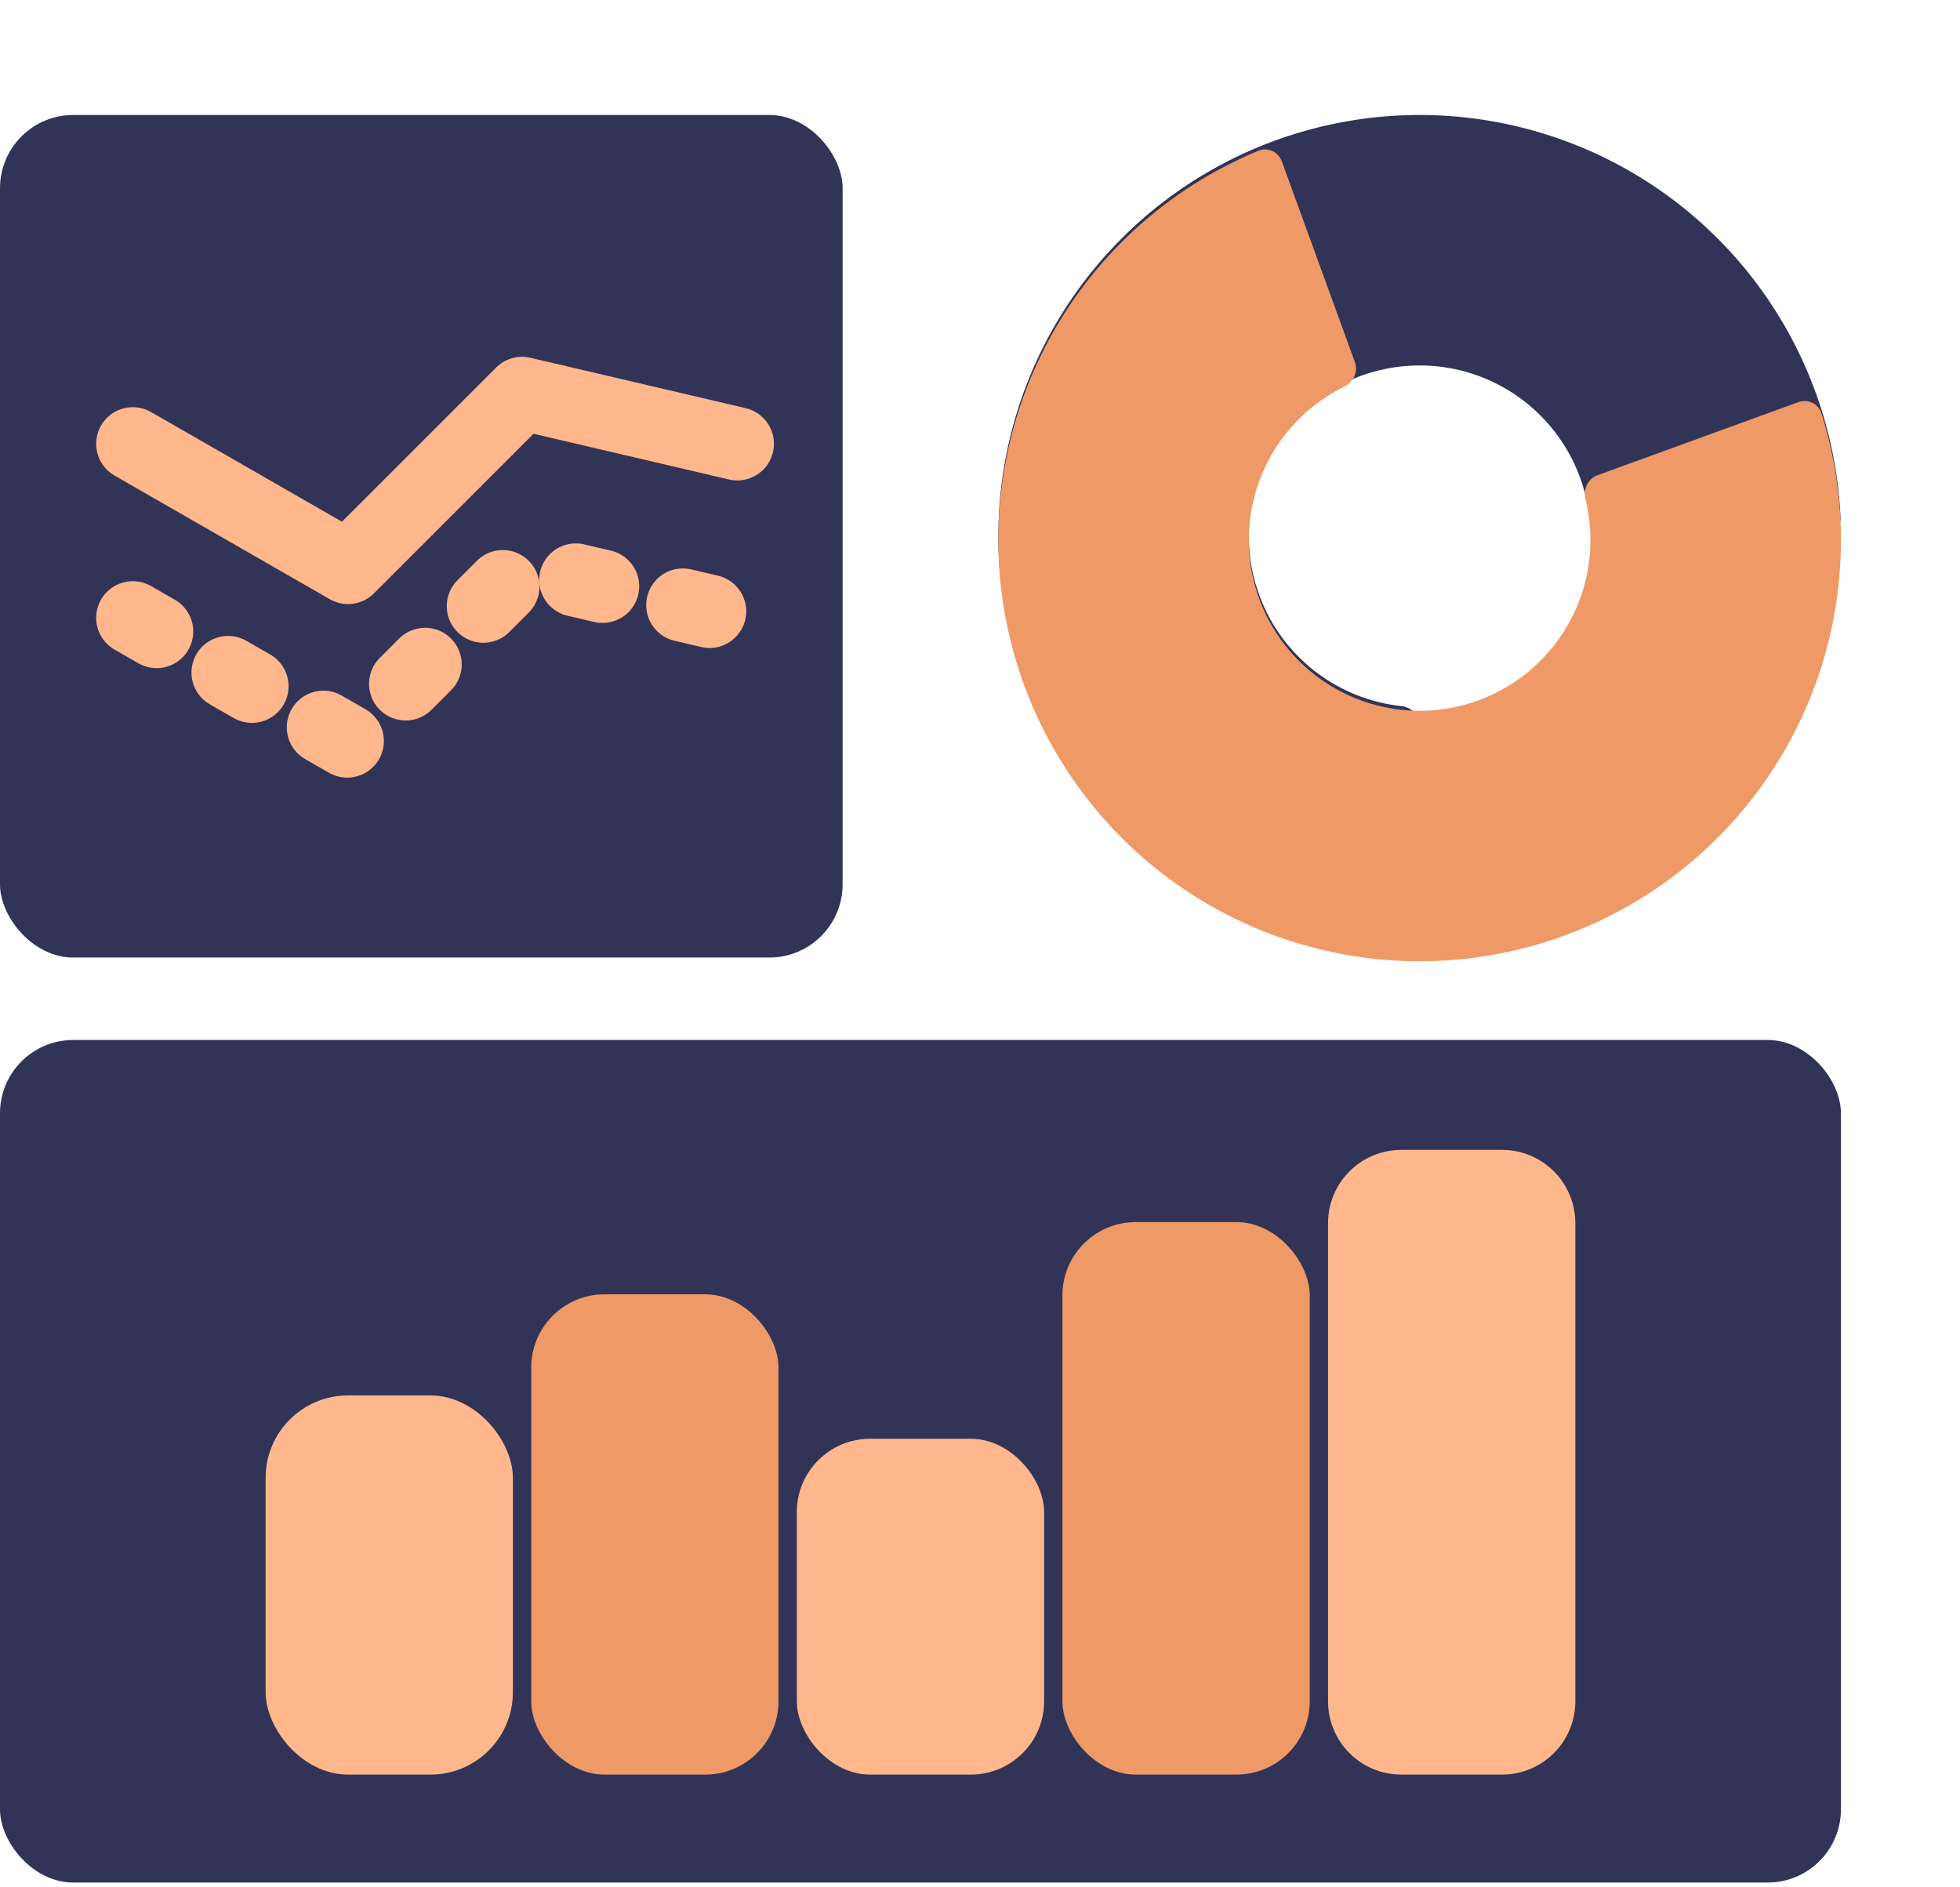 <svg width="214" height="206" viewBox="0 0 214 206" fill="none" xmlns="http://www.w3.org/2000/svg">
<rect y="12.554" width="92" height="92" rx="8" fill="#313457"/>
<path d="M199 58.554C200.105 58.554 201.005 57.658 200.957 56.555C200.591 48.158 197.931 40.007 193.248 32.998C188.193 25.433 181.009 19.537 172.603 16.056C164.198 12.574 154.949 11.663 146.026 13.438C137.103 15.213 128.906 19.594 122.473 26.027C116.04 32.461 111.659 40.657 109.884 49.58C108.109 58.503 109.02 67.752 112.502 76.158C115.983 84.563 121.879 91.747 129.444 96.802C136.453 101.485 144.604 104.145 153 104.511C154.104 104.559 155 103.659 155 102.554V79.206C155 78.102 154.102 77.217 153.004 77.099C150.021 76.778 147.149 75.741 144.638 74.063C141.57 72.013 139.18 69.1 137.768 65.692C136.356 62.284 135.987 58.533 136.706 54.915C137.426 51.297 139.203 47.974 141.811 45.365C144.42 42.757 147.743 40.98 151.361 40.261C154.979 39.541 158.73 39.91 162.138 41.322C165.546 42.734 168.459 45.124 170.509 48.192C172.186 50.703 173.224 53.575 173.545 56.558C173.663 57.656 174.547 58.554 175.652 58.554H199Z" fill="#313457"/>
<path d="M139.951 17.612C139.573 16.574 138.423 16.035 137.403 16.458C129.637 19.673 122.888 24.96 117.903 31.759C112.524 39.096 109.44 47.863 109.044 56.952C108.647 66.042 110.954 75.044 115.674 82.822C120.394 90.6 127.314 96.804 135.559 100.649C143.805 104.494 153.005 105.807 161.997 104.423C170.989 103.039 179.369 99.02 186.077 92.874C192.785 86.727 197.519 78.73 199.682 69.892C201.685 61.704 201.397 53.135 198.869 45.12C198.536 44.066 197.384 43.532 196.346 43.91L174.406 51.895C173.368 52.273 172.844 53.419 173.109 54.492C173.828 57.405 173.835 60.459 173.117 63.392C172.24 66.975 170.321 70.218 167.601 72.71C164.881 75.203 161.483 76.832 157.837 77.394C154.191 77.955 150.46 77.422 147.117 75.863C143.774 74.304 140.968 71.789 139.054 68.635C137.14 65.481 136.205 61.831 136.366 58.145C136.526 54.46 137.777 50.905 139.958 47.93C141.744 45.494 144.088 43.537 146.781 42.215C147.773 41.728 148.314 40.59 147.936 39.552L139.951 17.612Z" fill="#EF9A66"/>
<rect y="113.554" width="201" height="92" rx="8" fill="#313457"/>
<rect x="29" y="152.365" width="27" height="41.4" rx="9" fill="#FFB78B"/>
<rect x="58" y="141.326" width="27" height="52.44" rx="8" fill="#EF9A66"/>
<rect x="87" y="157.097" width="27" height="36.668" rx="8" fill="#FFB78B"/>
<rect x="116" y="133.44" width="27" height="60.325" rx="8" fill="#EF9A66"/>
<path d="M145 133.554C145 129.136 148.582 125.554 153 125.554H164C168.418 125.554 172 129.136 172 133.554V185.765C172 190.183 168.418 193.765 164 193.765H153C148.582 193.765 145 190.183 145 185.765V133.554Z" fill="#FFB78B"/>
<path d="M14.5 48.459L38 61.959L57 42.959L80.5 48.459" stroke="#FFB78B" stroke-width="8" stroke-linecap="round" stroke-linejoin="round"/>
<path d="M14.5 67.459L38 80.959L57 61.959L80.5 67.459" stroke="#FFB78B" stroke-width="8" stroke-linecap="round" stroke-linejoin="round" stroke-dasharray="3 9"/>
</svg>

